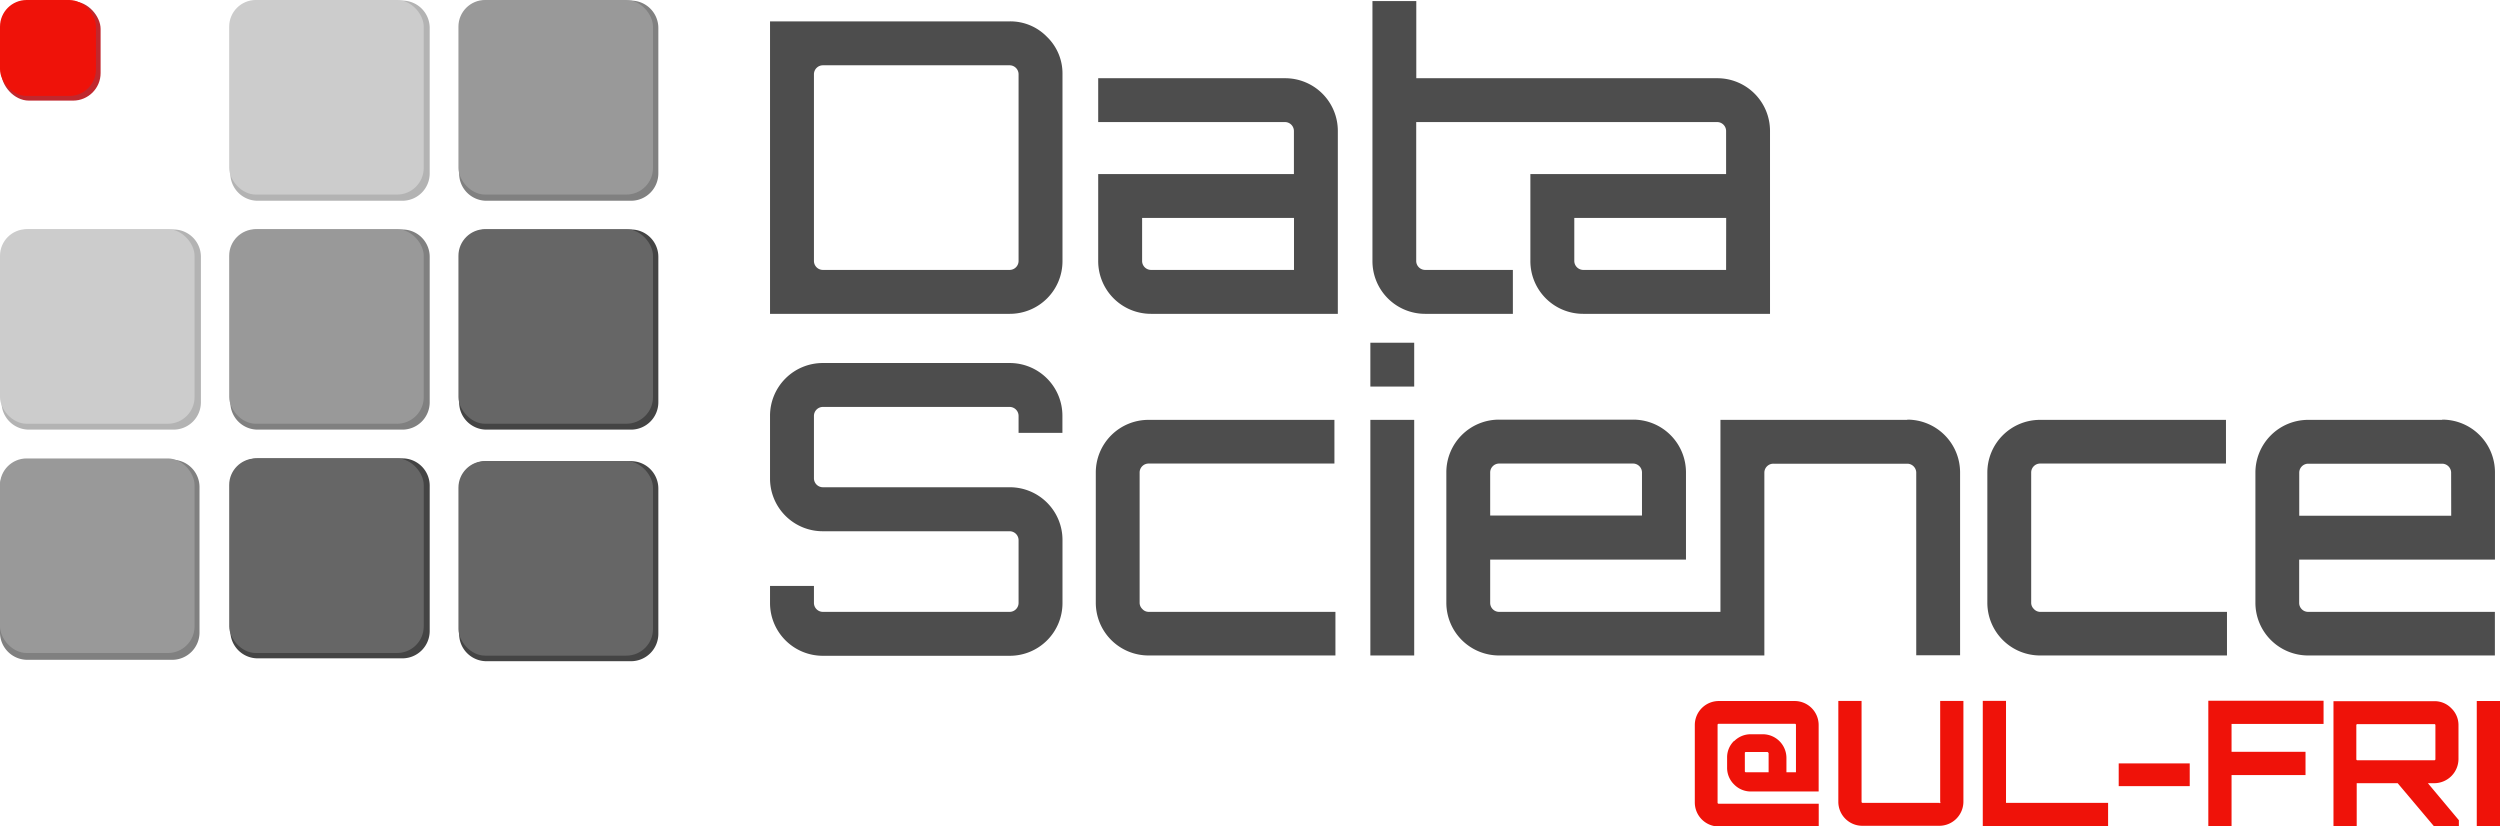 <svg xmlns="http://www.w3.org/2000/svg" viewBox="0 0 322.78 106.66"><defs><style>.cls-1{fill:#4d4d4d;}.cls-2{fill:#b3b3b3;}.cls-3{fill:gray;}.cls-4{fill:#444;}.cls-5{fill:#c1272d;}.cls-6{fill:#ccc;}.cls-7{fill:#999;}.cls-8{fill:#666;}.cls-9{fill:#ef1209;}</style></defs><title>logo - horizontal</title><g id="Layer_2" data-name="Layer 2"><g id="Layer_1-2" data-name="Layer 1"><path class="cls-1" d="M130.36,2.76H99.42V40.52h30.94a6.8,6.8,0,0,0,6.82-6.82V9.58a6.57,6.57,0,0,0-2-4.82A6.58,6.58,0,0,0,130.36,2.76Zm1.15,30.94a1.16,1.16,0,0,1-1.15,1.15H106.24a1.16,1.16,0,0,1-1.15-1.15V9.58a1.16,1.16,0,0,1,1.15-1.15h24.12a1.16,1.16,0,0,1,1.15,1.15Z"/><path class="cls-1" d="M165.92,10.1H141.79v5.66h24.12a1.16,1.16,0,0,1,1.15,1.15v5.56H141.79V33.7a6.81,6.81,0,0,0,6.82,6.82h24.12V16.92a6.8,6.8,0,0,0-6.82-6.82Zm1.15,24.75H148.61a1.16,1.16,0,0,1-1.15-1.15V28.14h19.61Z"/><path class="cls-1" d="M221.71,10.1H182.86V.14h-5.66V33.7A6.8,6.8,0,0,0,184,40.52h11.33V34.85H184a1.16,1.16,0,0,1-1.15-1.15V15.76h38.86a1.16,1.16,0,0,1,1.15,1.15v5.56H197.59V33.7a6.81,6.81,0,0,0,6.82,6.82h24.12V16.92a6.8,6.8,0,0,0-6.82-6.82Zm1.15,24.75H204.41a1.17,1.17,0,0,1-1.15-1.15V28.14h19.61Z"/><path class="cls-1" d="M130.36,46.87H106.24a6.81,6.81,0,0,0-6.82,6.82v8.08a6.8,6.8,0,0,0,6.82,6.82h24.12a1.16,1.16,0,0,1,1.15,1.15v8.08A1.16,1.16,0,0,1,130.36,79H106.24a1.16,1.16,0,0,1-1.15-1.15v-2.2H99.42v2.2a6.81,6.81,0,0,0,6.82,6.82h24.12a6.8,6.8,0,0,0,6.82-6.82V69.73a6.8,6.8,0,0,0-6.82-6.82H106.24a1.16,1.16,0,0,1-1.15-1.15V53.69a1.16,1.16,0,0,1,1.15-1.15h24.12a1.16,1.16,0,0,1,1.15,1.15v2.2h5.66v-2.2a6.8,6.8,0,0,0-6.82-6.82Z"/><path class="cls-1" d="M147.48,78.62a1.11,1.11,0,0,1-.34-.81V61a1.16,1.16,0,0,1,1.15-1.15h24V54.21h-24A6.8,6.8,0,0,0,141.48,61V77.81a6.81,6.81,0,0,0,6.82,6.82h24.12V79H148.3A1.11,1.11,0,0,1,147.48,78.62Z"/><rect class="cls-1" x="176.93" y="54.21" width="5.66" height="30.42"/><rect class="cls-1" x="176.93" y="44.25" width="5.66" height="5.66"/><path class="cls-1" d="M246.26,54.21H222.13V79H193.55a1.16,1.16,0,0,1-1.15-1.15V72.25h25.28V61a6.81,6.81,0,0,0-6.82-6.82h-17.3A6.8,6.8,0,0,0,186.74,61V77.81a6.81,6.81,0,0,0,6.82,6.82H227.8V61A1.16,1.16,0,0,1,229,59.87h17.3A1.17,1.17,0,0,1,247.41,61v23.6h5.66V61a6.81,6.81,0,0,0-6.82-6.82ZM192.4,61a1.16,1.16,0,0,1,1.15-1.15h17.3A1.16,1.16,0,0,1,212,61v5.56H192.4Z"/><path class="cls-1" d="M262.59,78.62a1.11,1.11,0,0,1-.34-.81V61a1.16,1.16,0,0,1,1.15-1.15h24V54.21h-24A6.8,6.8,0,0,0,256.59,61V77.81a6.81,6.81,0,0,0,6.82,6.82h24.12V79H263.4A1.11,1.11,0,0,1,262.59,78.62Z"/><path class="cls-1" d="M315.32,54.21H298A6.81,6.81,0,0,0,291.2,61V77.81A6.81,6.81,0,0,0,298,84.63h24.12V79H298a1.16,1.16,0,0,1-1.15-1.15V72.25h25.28V61a6.8,6.8,0,0,0-6.82-6.82Zm1.16,12.38H296.86V61A1.16,1.16,0,0,1,298,59.87h17.3A1.17,1.17,0,0,1,316.47,61Z"/><path class="cls-2" d="M55.48,3.62V22.38A3.53,3.53,0,0,1,52,25.92H33.27a3.53,3.53,0,0,1-3.53-3.54V3.62A3.53,3.53,0,0,1,33.27.08H52A3.53,3.53,0,0,1,55.48,3.62Z"/><path class="cls-2" d="M25.94,33.17V51.93a3.53,3.53,0,0,1-3.53,3.54H3.72A3.53,3.53,0,0,1,.2,51.93V33.17a3.53,3.53,0,0,1,3.53-3.54H22.41A3.53,3.53,0,0,1,25.94,33.17Z"/><path class="cls-3" d="M85,3.62V22.38a3.53,3.53,0,0,1-3.53,3.54H62.81a3.53,3.53,0,0,1-3.53-3.54V3.62A3.53,3.53,0,0,1,62.81.08H81.5A3.53,3.53,0,0,1,85,3.62Z"/><path class="cls-3" d="M55.48,33.17V51.93A3.53,3.53,0,0,1,52,55.47H33.27a3.53,3.53,0,0,1-3.53-3.54V33.17a3.53,3.53,0,0,1,3.53-3.54H52A3.53,3.53,0,0,1,55.48,33.17Z"/><path class="cls-3" d="M25.76,62.9V81.65a3.53,3.53,0,0,1-3.53,3.54H3.54A3.53,3.53,0,0,1,0,81.65V62.9a3.53,3.53,0,0,1,3.53-3.54H22.23A3.53,3.53,0,0,1,25.76,62.9Z"/><path class="cls-4" d="M85,33.17V51.93a3.53,3.53,0,0,1-3.53,3.54H62.81a3.53,3.53,0,0,1-3.53-3.54V33.17a3.53,3.53,0,0,1,3.53-3.54H81.5A3.53,3.53,0,0,1,85,33.17Z"/><rect class="cls-5" x="0.18" y="0.18" width="12.81" height="12.81" rx="3.56" ry="3.56"/><path class="cls-4" d="M55.48,62.72V81.48A3.53,3.53,0,0,1,52,85H33.27a3.53,3.53,0,0,1-3.53-3.54V62.72a3.53,3.53,0,0,1,3.53-3.54H52A3.53,3.53,0,0,1,55.48,62.72Z"/><path class="cls-4" d="M85,63.08V81.83a3.53,3.53,0,0,1-3.53,3.54H62.81a3.53,3.53,0,0,1-3.53-3.54V63.08a3.53,3.53,0,0,1,3.53-3.54H81.5A3.53,3.53,0,0,1,85,63.08Z"/><rect class="cls-6" y="29.59" width="25.12" height="25.12" rx="3.44" ry="3.44"/><rect class="cls-7" x="29.59" y="29.59" width="25.12" height="25.12" rx="3.44" ry="3.44"/><rect class="cls-6" x="29.59" width="25.12" height="25.12" rx="3.44" ry="3.44"/><rect class="cls-7" y="59.19" width="25.12" height="25.12" rx="3.44" ry="3.44"/><rect class="cls-8" x="29.59" y="59.19" width="25.12" height="25.12" rx="3.44" ry="3.44"/><rect class="cls-8" x="59.19" y="29.59" width="25.12" height="25.12" rx="3.44" ry="3.44"/><rect class="cls-7" x="59.19" width="25.12" height="25.12" rx="3.44" ry="3.44"/><rect class="cls-8" x="59.19" y="59.53" width="25.12" height="25.12" rx="3.44" ry="3.44"/><rect class="cls-9" width="12.39" height="12.39" rx="3.44" ry="3.44"/><path class="cls-9" d="M322.78,106.66V90.51h-3v16.15ZM304.23,98V93.65a.14.14,0,0,1,.16-.16h9.89a.14.14,0,0,1,.16.16V98a.14.14,0,0,1-.16.16h-9.89A.14.14,0,0,1,304.23,98Zm12.27-6.55a3,3,0,0,0-2.22-.92h-13v16.13h3v-5.54h5.29l4.67,5.54h3.23v-.76l-4-4.78h.88A3.14,3.14,0,0,0,317.42,98V93.65A3,3,0,0,0,316.5,91.45Zm-31.38,15.21h3v-6.59h9.55v-3h-9.55V93.47H300v-3H285.12Zm-11.57-8.1v2.94h9.17V98.56Zm-1.37,8.1v-3H259V90.49h-3v16.17Zm-21.76-3h-9.91a.14.14,0,0,1-.16-.16v-13h-3v13a3.1,3.1,0,0,0,3.12,3.12h9.91a3.12,3.12,0,0,0,3.12-3.12v-13h-3v13C250.56,103.65,250.52,103.7,250.43,103.7Zm-25.14-4.15V97.22c0-.09.05-.13.16-.13h2.78l.13.13v2.49h-2.92A.14.14,0,0,1,225.28,99.55Zm-1.38-3.86a2.94,2.94,0,0,0-.91,2.18v1.26a3,3,0,0,0,.91,2.2,3,3,0,0,0,2.19.9h8.72V93.61a3.1,3.1,0,0,0-3.09-3.1h-9.8a3.1,3.1,0,0,0-3.1,3.1v10a3.1,3.1,0,0,0,3.1,3.1h12.9v-2.94h-12.9a.14.14,0,0,1-.16-.16v-10a.14.14,0,0,1,.16-.16h9.8a.14.14,0,0,1,.16.16v6.1h-1.23V97.87a3.06,3.06,0,0,0-3.07-3.07h-1.48A3,3,0,0,0,223.9,95.69Z"/></g></g></svg>